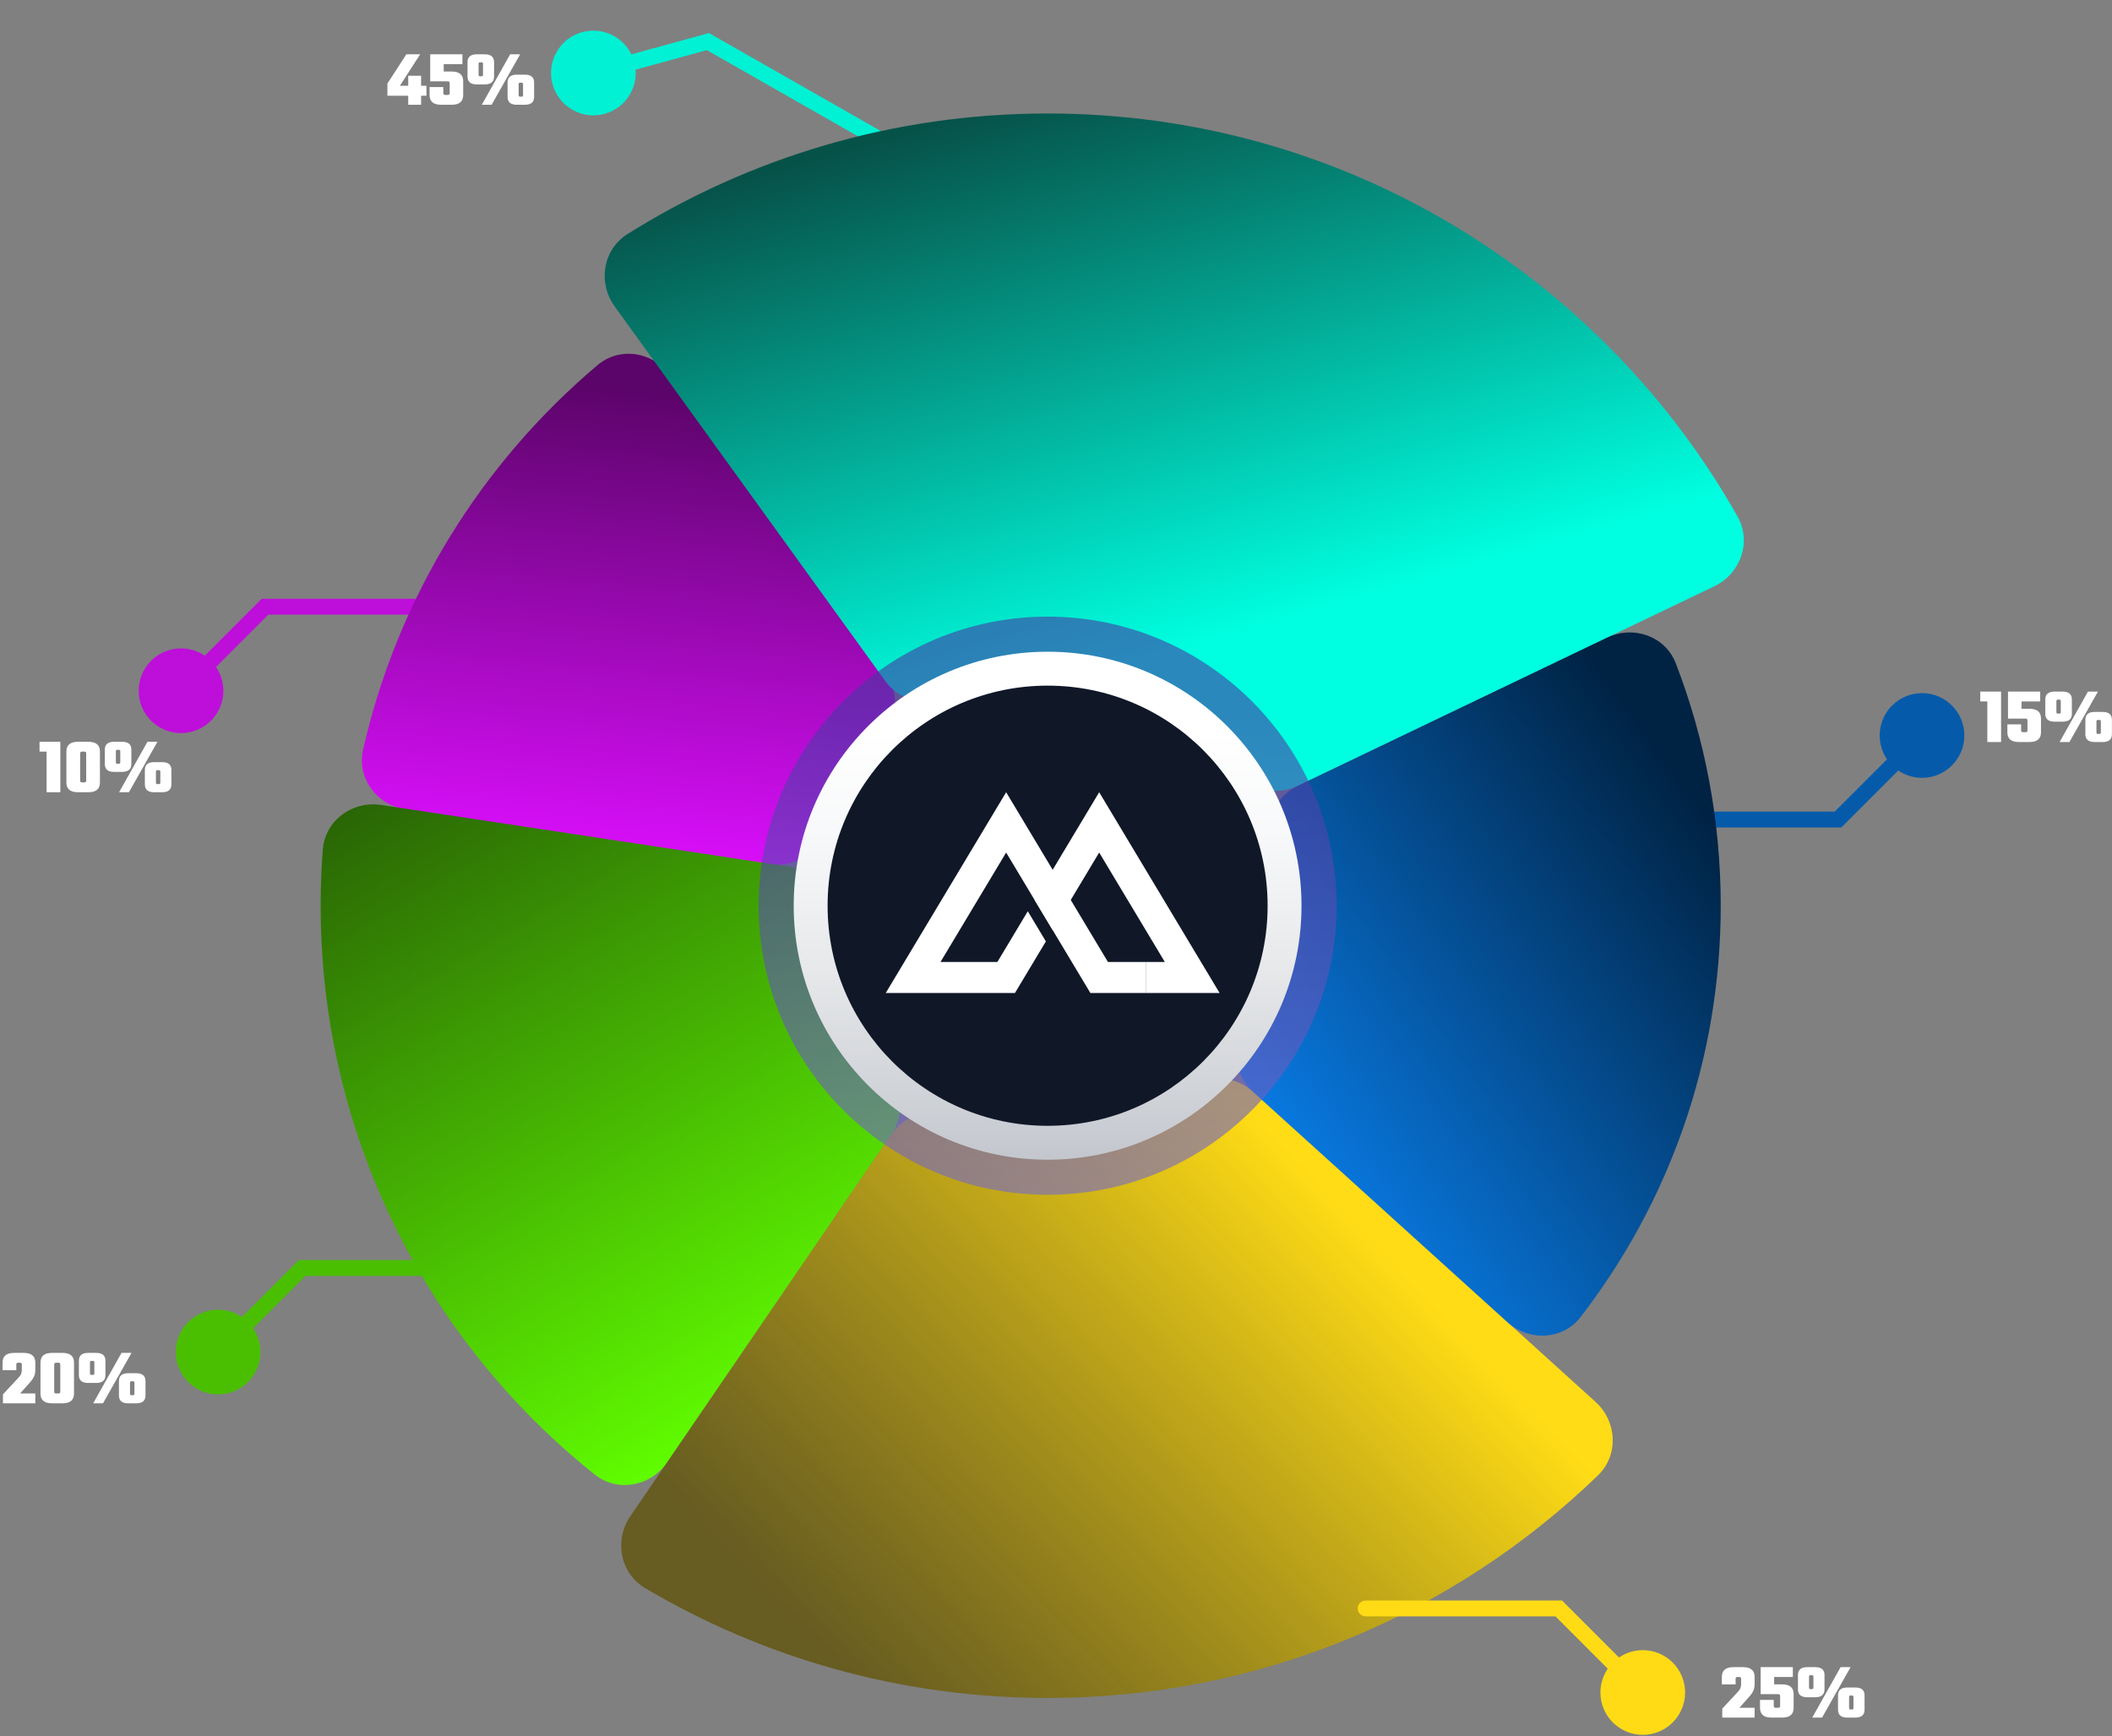 <svg width="798" height="656" viewBox="0 0 798 656" fill="none" xmlns="http://www.w3.org/2000/svg">
<rect x="0" y="0" width="798" height="656" fill="#808080" stroke="none"/>
<path d="M455.818 402.247C488.951 369.101 488.951 315.36 455.818 282.214C422.684 249.067 368.963 249.067 335.829 282.214C302.696 315.36 302.696 369.101 335.829 402.247C368.963 435.394 422.684 435.394 455.818 402.247Z" stroke="black" stroke-miterlimit="10"/>
<path d="M173.089 232.253C174.746 232.253 176.089 230.91 176.089 229.253C176.089 227.596 174.746 226.253 173.089 226.253V232.253ZM100.135 229.253V226.253H98.892L98.014 227.132L100.135 229.253ZM52.398 261.002C52.398 269.839 59.562 277.002 68.398 277.002C77.235 277.002 84.398 269.839 84.398 261.002C84.398 252.165 77.235 245.002 68.398 245.002C59.562 245.002 52.398 252.165 52.398 261.002ZM173.089 226.253H100.135V232.253H173.089V226.253ZM98.014 227.132L66.277 258.881L70.52 263.123L102.257 231.374L98.014 227.132Z" fill="#BE0EDA"/>
<path d="M187.103 482.122C188.76 482.122 190.103 480.779 190.103 479.122C190.103 477.465 188.76 476.122 187.103 476.122V482.122ZM114.149 479.122V476.122H112.906L112.027 477.001L114.149 479.122ZM66.412 510.871C66.412 519.708 73.575 526.871 82.412 526.871C91.248 526.871 98.412 519.708 98.412 510.871C98.412 502.035 91.248 494.871 82.412 494.871C73.575 494.871 66.412 502.035 66.412 510.871ZM187.103 476.122H114.149V482.122H187.103V476.122ZM112.027 477.001L80.29 508.75L84.534 512.992L116.271 481.243L112.027 477.001Z" fill="#4ABF02"/>
<path d="M137.194 283.219C134.748 293.98 142.337 304.18 153.248 305.83L290.293 326.551C301.225 328.204 311.218 320.529 315.261 310.238C319.09 300.49 324.583 291.578 331.389 283.85C338.683 275.568 340.906 263.193 334.443 254.247L253.255 141.864C246.781 132.902 234.21 130.838 225.763 137.97C182.056 174.87 150.315 225.5 137.194 283.219Z" fill="url(#paint0_linear_534_4421)"/>
<path d="M310.982 342.23C310.982 335.196 306.296 328.693 299.341 327.642L144.325 304.203L144.014 304.156C133.082 302.503 122.807 310.034 121.963 321.058C121.429 328.045 121.156 335.105 121.156 342.229C121.156 429.246 161.597 506.805 224.695 557.149C233.337 564.044 245.849 561.655 252.088 552.528L252.269 552.263L336.669 428.781C342.897 419.67 340.338 407.359 332.929 399.179C319.293 384.122 310.982 364.15 310.982 342.23Z" fill="url(#paint1_linear_534_4421)"/>
<path d="M599.457 526.631L584.379 512.977L473.551 412.614C465.364 405.199 452.808 406.072 443.695 412.314C430.07 421.646 413.587 427.106 395.828 427.106C385.192 427.106 375.014 425.144 365.634 421.566C355.305 417.626 342.879 419.695 336.641 428.822L252.268 552.263L240.787 569.06L238.194 572.853C231.967 581.964 234.265 594.461 243.763 600.079C288.326 626.44 340.306 641.578 395.827 641.578C476.615 641.578 549.922 609.546 603.76 557.489C611.7 549.812 611.029 537.111 602.842 529.697L599.457 526.631Z" fill="url(#paint2_linear_534_4421)"/>
<path d="M621.528 306.656C619.872 306.656 618.528 307.999 618.528 309.656C618.528 311.313 619.872 312.656 621.528 312.656V306.656ZM694.482 309.656V312.656H695.725L696.604 311.777L694.482 309.656ZM742.219 277.907C742.219 269.071 735.056 261.907 726.219 261.907C717.383 261.907 710.219 269.071 710.219 277.907C710.219 286.744 717.383 293.907 726.219 293.907C735.056 293.907 742.219 286.744 742.219 277.907ZM621.528 312.656H694.482V306.656H621.528V312.656ZM696.604 311.777L728.341 280.028L724.098 275.786L692.361 307.535L696.604 311.777Z" fill="#055BAA"/>
<path d="M329.384 54.461C330.824 55.282 332.655 54.78 333.476 53.34C334.296 51.901 333.794 50.068 332.354 49.248L329.384 54.461ZM267.485 15.72L268.97 13.113L267.891 12.497L266.692 12.826L267.485 15.72ZM210.298 19.66C205.924 27.338 208.602 37.11 216.278 41.487C223.955 45.863 233.724 43.187 238.098 35.508C242.472 27.83 239.794 18.058 232.118 13.682C224.441 9.305 214.672 11.982 210.298 19.66ZM332.354 49.248L268.97 13.113L266 18.326L329.384 54.461L332.354 49.248ZM266.692 12.826L223.405 24.691L224.991 30.478L268.279 18.613L266.692 12.826Z" fill="#00F1D4"/>
<path d="M395.828 42.882C337.519 42.882 283.116 59.577 237.11 88.436C227.761 94.3 225.789 106.853 232.252 115.799L234.941 119.521L246.854 136.012L334.413 257.217C340.886 266.178 353.361 267.923 363.582 263.711C373.522 259.615 384.409 257.352 395.826 257.352C422.403 257.352 446.124 269.578 461.68 288.713C468.646 297.281 480.433 301.691 490.391 296.92L625.255 232.3L643.603 223.509L647.715 221.538C657.679 216.764 661.942 204.774 656.507 195.155C605.15 104.249 507.654 42.882 395.828 42.882Z" fill="url(#paint3_linear_534_4421)"/>
<path d="M480.673 342.23C480.673 356.979 476.911 370.849 470.297 382.932C464.993 392.621 465.364 405.199 473.551 412.613L569.553 499.55C577.741 506.965 590.459 506.382 597.21 497.639C630.407 454.655 650.16 400.751 650.16 342.229C650.16 309.943 644.147 279.064 633.182 250.647C629.207 240.345 617.186 236.166 607.227 240.938L490.407 296.912C480.443 301.686 476.503 313.643 478.807 324.449C480.03 330.183 480.673 336.131 480.673 342.23Z" fill="url(#paint4_linear_534_4421)"/>
<path d="M516.013 610.767C514.356 610.767 513.013 609.424 513.013 607.767C513.013 606.11 514.356 604.767 516.013 604.767V610.767ZM588.967 607.767V604.767H590.21L591.089 605.646L588.967 607.767ZM636.704 639.516C636.704 648.353 629.541 655.516 620.704 655.516C611.867 655.516 604.704 648.353 604.704 639.516C604.704 630.68 611.867 623.516 620.704 623.516C629.541 623.516 636.704 630.68 636.704 639.516ZM516.013 604.767H588.967V610.767H516.013V604.767ZM591.089 605.646L622.826 637.395L618.582 641.637L586.845 609.888L591.089 605.646Z" fill="#FFDB15"/>
<path opacity="0.6" d="M395.828 451.463C456.133 451.463 505.02 402.558 505.02 342.23C505.02 281.902 456.133 232.997 395.828 232.997C335.523 232.997 286.636 281.902 286.636 342.23C286.636 402.558 335.523 451.463 395.828 451.463Z" fill="url(#paint5_linear_534_4421)"/>
<path d="M395.827 438.202C448.812 438.202 491.764 395.234 491.764 342.23C491.764 289.226 448.812 246.257 395.827 246.257C342.843 246.257 299.891 289.226 299.891 342.23C299.891 395.234 342.843 438.202 395.827 438.202Z" fill="url(#paint6_linear_534_4421)"/>
<path d="M395.828 425.39C441.738 425.39 478.956 388.158 478.956 342.23C478.956 296.303 441.738 259.071 395.828 259.071C349.918 259.071 312.7 296.303 312.7 342.23C312.7 388.158 349.918 425.39 395.828 425.39Z" fill="#101727"/>
<path d="M432.894 375.216H460.82L415.317 299.348L400.303 324.383L397.74 328.655L390.906 340.048L397.74 351.44L404.573 340.048L407.137 335.776L415.317 322.134L440.123 363.493H432.894V375.216Z" fill="white"/>
<path d="M418.635 363.493L404.573 340.048L397.74 328.655L380.163 299.348L334.66 375.216H383.481L395.177 355.712L388.344 344.319L376.844 363.493H355.356L380.163 322.134L390.907 340.048L397.74 351.44L411.999 375.216H432.894V363.493H418.635Z" fill="white"/>
<path d="M161.13 32.399V36.169H159.112V39.583H154.245V36.169H146.381V31.568L153.533 20.524H158.756L151.099 32.399H154.245V28.629H159.112V32.399H161.13Z" fill="white"/>
<path d="M167.654 27.026H170.651C173.559 27.026 175.014 28.253 175.014 30.707V35.902C175.014 38.356 173.559 39.583 170.651 39.583H166.675C163.766 39.583 162.312 38.356 162.312 35.902V32.904H167.505V35.219C167.505 35.655 167.753 35.872 168.247 35.872H169.167C169.662 35.872 169.909 35.655 169.909 35.219V31.39C169.909 30.954 169.662 30.736 169.167 30.736H162.55V20.524H174.717V24.235H167.654V27.026Z" fill="white"/>
<path d="M192.761 20.524H196.53L185.758 39.583H182.048L192.761 20.524ZM197.628 36.021V31.776C197.628 31.419 197.43 31.241 197.035 31.241H196.56C196.164 31.241 195.966 31.419 195.966 31.776V36.021C195.966 36.357 196.164 36.525 196.56 36.525H197.035C197.43 36.525 197.628 36.357 197.628 36.021ZM182.493 28.332V24.086C182.493 23.73 182.295 23.552 181.9 23.552H181.425C181.029 23.552 180.831 23.73 180.831 24.086V28.332C180.831 28.668 181.029 28.836 181.425 28.836H181.9C182.295 28.836 182.493 28.668 182.493 28.332ZM201.812 31.182V36.614C201.812 38.594 200.645 39.583 198.311 39.583H195.284C192.949 39.583 191.782 38.594 191.782 36.614V31.182C191.782 29.203 192.949 28.213 195.284 28.213H198.311C200.645 28.213 201.812 29.203 201.812 31.182ZM186.678 23.493V28.925C186.678 30.905 185.51 31.894 183.176 31.894H180.149C177.814 31.894 176.647 30.905 176.647 28.925V23.493C176.647 21.514 177.814 20.524 180.149 20.524H183.176C185.51 20.524 186.678 21.514 186.678 23.493Z" fill="white"/>
<path d="M756.087 261.322V280.381H750.894V265.033H748.223V261.322H756.087Z" fill="white"/>
<path d="M763.81 267.823H766.807C769.716 267.823 771.17 269.05 771.17 271.505V276.7C771.17 279.154 769.716 280.381 766.807 280.381H762.831C759.923 280.381 758.468 279.154 758.468 276.7V273.701H763.662V276.017C763.662 276.452 763.909 276.67 764.404 276.67H765.324C765.818 276.67 766.066 276.452 766.066 276.017V272.187C766.066 271.752 765.818 271.534 765.324 271.534H758.706V261.322H770.873V265.033H763.81V267.823Z" fill="white"/>
<path d="M788.918 261.322H792.686L781.914 280.381H778.204L788.918 261.322ZM793.784 276.819V272.573C793.784 272.217 793.587 272.039 793.191 272.039H792.716C792.32 272.039 792.123 272.217 792.123 272.573V276.819C792.123 277.155 792.32 277.323 792.716 277.323H793.191C793.587 277.323 793.784 277.155 793.784 276.819ZM778.65 269.13V264.884C778.65 264.528 778.452 264.35 778.056 264.35H777.581C777.186 264.35 776.988 264.528 776.988 264.884V269.13C776.988 269.466 777.186 269.634 777.581 269.634H778.056C778.452 269.634 778.65 269.466 778.65 269.13ZM797.969 271.98V277.412C797.969 279.392 796.801 280.381 794.467 280.381H791.44C789.105 280.381 787.938 279.392 787.938 277.412V271.98C787.938 270 789.105 269.011 791.44 269.011H794.467C796.801 269.011 797.969 270 797.969 271.98ZM782.834 264.291V269.723C782.834 271.702 781.667 272.692 779.332 272.692H776.305C773.971 272.692 772.803 271.702 772.803 269.723V264.291C772.803 262.311 773.971 261.322 776.305 261.322H779.332C781.667 261.322 782.834 262.311 782.834 264.291Z" fill="white"/>
<path d="M655.783 634.304V636.472H650.59V633.622C650.59 631.168 652.044 629.94 654.952 629.94H658.543C661.491 629.94 662.965 631.168 662.965 633.622V636.353C662.965 637.342 662.797 638.194 662.46 638.906C662.144 639.599 661.62 640.351 660.888 641.162L657.208 645.289H662.965V649H650.738V645.615L656.377 639.559C656.97 638.946 657.366 638.421 657.564 637.986C657.762 637.531 657.861 636.976 657.861 636.323V634.304C657.861 633.869 657.613 633.651 657.119 633.651H656.525C656.031 633.651 655.783 633.869 655.783 634.304Z" fill="white"/>
<path d="M670.347 636.442H673.344C676.252 636.442 677.707 637.669 677.707 640.123V645.319C677.707 647.773 676.252 649 673.344 649H669.368C666.459 649 665.005 647.773 665.005 645.319V642.32H670.199V644.636C670.199 645.071 670.446 645.289 670.94 645.289H671.86C672.355 645.289 672.602 645.071 672.602 644.636V640.806C672.602 640.371 672.355 640.153 671.86 640.153H665.243V629.94H677.41V633.651H670.347V636.442Z" fill="white"/>
<path d="M695.454 629.94H699.223L688.451 649H684.741L695.454 629.94ZM700.321 645.437V641.192C700.321 640.836 700.123 640.658 699.728 640.658H699.253C698.857 640.658 698.659 640.836 698.659 641.192V645.437C698.659 645.774 698.857 645.942 699.253 645.942H699.728C700.123 645.942 700.321 645.774 700.321 645.437ZM685.186 637.748V633.503C685.186 633.147 684.989 632.969 684.593 632.969H684.118C683.722 632.969 683.524 633.147 683.524 633.503V637.748C683.524 638.085 683.722 638.253 684.118 638.253H684.593C684.989 638.253 685.186 638.085 685.186 637.748ZM704.506 640.598V646.031C704.506 648.01 703.338 649 701.004 649H697.977C695.642 649 694.475 648.01 694.475 646.031V640.598C694.475 638.619 695.642 637.629 697.977 637.629H701.004C703.338 637.629 704.506 638.619 704.506 640.598ZM689.371 632.909V638.342C689.371 640.321 688.203 641.311 685.869 641.311H682.842C680.507 641.311 679.34 640.321 679.34 638.342V632.909C679.34 630.93 680.507 629.94 682.842 629.94H685.869C688.203 629.94 689.371 630.93 689.371 632.909Z" fill="white"/>
<path d="M6.162 515.555V517.723H0.969V514.873C0.969 512.418 2.423 511.191 5.331 511.191H8.922C11.87 511.191 13.344 512.418 13.344 514.873V517.604C13.344 518.593 13.175 519.445 12.839 520.157C12.523 520.85 11.998 521.602 11.266 522.413L7.587 526.54H13.344V530.251H1.117V526.866L6.756 520.81C7.349 520.197 7.745 519.672 7.943 519.237C8.14 518.781 8.239 518.227 8.239 517.574V515.555C8.239 515.12 7.992 514.902 7.497 514.902H6.904C6.409 514.902 6.162 515.12 6.162 515.555Z" fill="white"/>
<path d="M22.773 525.887V515.555C22.773 515.12 22.526 514.902 22.031 514.902H21.23C20.735 514.902 20.488 515.12 20.488 515.555V525.887C20.488 526.322 20.735 526.54 21.23 526.54H22.031C22.526 526.54 22.773 526.322 22.773 525.887ZM27.967 514.873V526.569C27.967 529.024 26.512 530.251 23.604 530.251H19.657C16.749 530.251 15.295 529.024 15.295 526.569V514.873C15.295 512.418 16.749 511.191 19.657 511.191H23.604C26.512 511.191 27.967 512.418 27.967 514.873Z" fill="white"/>
<path d="M45.92 511.191H49.689L38.916 530.251H35.207L45.92 511.191ZM50.787 526.688V522.443C50.787 522.087 50.589 521.909 50.193 521.909H49.718C49.323 521.909 49.125 522.087 49.125 522.443V526.688C49.125 527.025 49.323 527.193 49.718 527.193H50.193C50.589 527.193 50.787 527.025 50.787 526.688ZM35.652 518.999V514.754C35.652 514.398 35.454 514.22 35.059 514.22H34.584C34.188 514.22 33.99 514.398 33.99 514.754V518.999C33.99 519.336 34.188 519.504 34.584 519.504H35.059C35.454 519.504 35.652 519.336 35.652 518.999ZM54.971 521.849V527.282C54.971 529.261 53.804 530.251 51.469 530.251H48.442C46.108 530.251 44.941 529.261 44.941 527.282V521.849C44.941 519.87 46.108 518.88 48.442 518.88H51.469C53.804 518.88 54.971 519.87 54.971 521.849ZM39.836 514.16V519.593C39.836 521.572 38.669 522.562 36.335 522.562H33.308C30.973 522.562 29.806 521.572 29.806 519.593V514.16C29.806 512.181 30.973 511.191 33.308 511.191H36.335C38.669 511.191 39.836 512.181 39.836 514.16Z" fill="white"/>
<path d="M22.796 280.289V299.348H17.603V284H14.932V280.289H22.796Z" fill="white"/>
<path d="M32.567 294.984V284.653C32.567 284.217 32.32 284 31.825 284H31.024C30.529 284 30.282 284.217 30.282 284.653V294.984C30.282 295.419 30.529 295.637 31.024 295.637H31.825C32.32 295.637 32.567 295.419 32.567 294.984ZM37.76 283.97V295.667C37.76 298.121 36.306 299.348 33.398 299.348H29.451C26.543 299.348 25.089 298.121 25.089 295.667V283.97C25.089 281.516 26.543 280.289 29.451 280.289H33.398C36.306 280.289 37.76 281.516 37.76 283.97Z" fill="white"/>
<path d="M55.714 280.289H59.483L48.71 299.348H45.001L55.714 280.289ZM60.581 295.785V291.54C60.581 291.184 60.383 291.006 59.987 291.006H59.512C59.117 291.006 58.919 291.184 58.919 291.54V295.785C58.919 296.122 59.117 296.29 59.512 296.29H59.987C60.383 296.29 60.581 296.122 60.581 295.785ZM45.446 288.096V283.851C45.446 283.495 45.248 283.317 44.852 283.317H44.377C43.982 283.317 43.784 283.495 43.784 283.851V288.096C43.784 288.433 43.982 288.601 44.377 288.601H44.852C45.248 288.601 45.446 288.433 45.446 288.096ZM64.765 290.946V296.379C64.765 298.358 63.598 299.348 61.263 299.348H58.236C55.902 299.348 54.734 298.358 54.734 296.379V290.946C54.734 288.967 55.902 287.978 58.236 287.978H61.263C63.598 287.978 64.765 288.967 64.765 290.946ZM49.63 283.257V288.69C49.63 290.669 48.463 291.659 46.128 291.659H43.101C40.767 291.659 39.599 290.669 39.599 288.69V283.257C39.599 281.278 40.767 280.289 43.101 280.289H46.128C48.463 280.289 49.63 281.278 49.63 283.257Z" fill="white"/>
<defs>
<linearGradient id="paint0_linear_534_4421" x1="264.178" y1="146.788" x2="247.556" y2="330.246" gradientUnits="userSpaceOnUse">
<stop offset="0.01" stop-color="#5B0469"/>
<stop offset="1" stop-color="#DD0FFF"/>
</linearGradient>
<linearGradient id="paint1_linear_534_4421" x1="135.17" y1="300.998" x2="281.007" y2="544.625" gradientUnits="userSpaceOnUse">
<stop stop-color="#296405"/>
<stop offset="0.993" stop-color="#61FF00"/>
</linearGradient>
<linearGradient id="paint2_linear_534_4421" x1="469.026" y1="415.624" x2="281.514" y2="593.11" gradientUnits="userSpaceOnUse">
<stop stop-color="#FFDC15"/>
<stop offset="1" stop-color="#605208" stop-opacity="0.79"/>
</linearGradient>
<linearGradient id="paint3_linear_534_4421" x1="260.057" y1="72.157" x2="320.318" y2="284.183" gradientUnits="userSpaceOnUse">
<stop offset="0.005" stop-color="#065249"/>
<stop offset="0.986" stop-color="#00FFE0"/>
</linearGradient>
<linearGradient id="paint4_linear_534_4421" x1="474.476" y1="435.143" x2="651.245" y2="307.939" gradientUnits="userSpaceOnUse">
<stop stop-color="#097EEA"/>
<stop offset="0.974" stop-color="#002344"/>
</linearGradient>
<linearGradient id="paint5_linear_534_4421" x1="395.828" y1="266.542" x2="395.828" y2="476.497" gradientUnits="userSpaceOnUse">
<stop stop-color="#4638A3"/>
<stop offset="1" stop-color="#7C6FCF"/>
</linearGradient>
<linearGradient id="paint6_linear_534_4421" x1="395.828" y1="275.73" x2="395.828" y2="460.197" gradientUnits="userSpaceOnUse">
<stop stop-color="white"/>
<stop offset="0.205" stop-color="#F8F9FA"/>
<stop offset="0.495" stop-color="#E6E8EA"/>
<stop offset="0.834" stop-color="#C8CBD1"/>
<stop offset="1" stop-color="#B6BBC3"/>
</linearGradient>
</defs>
</svg>
